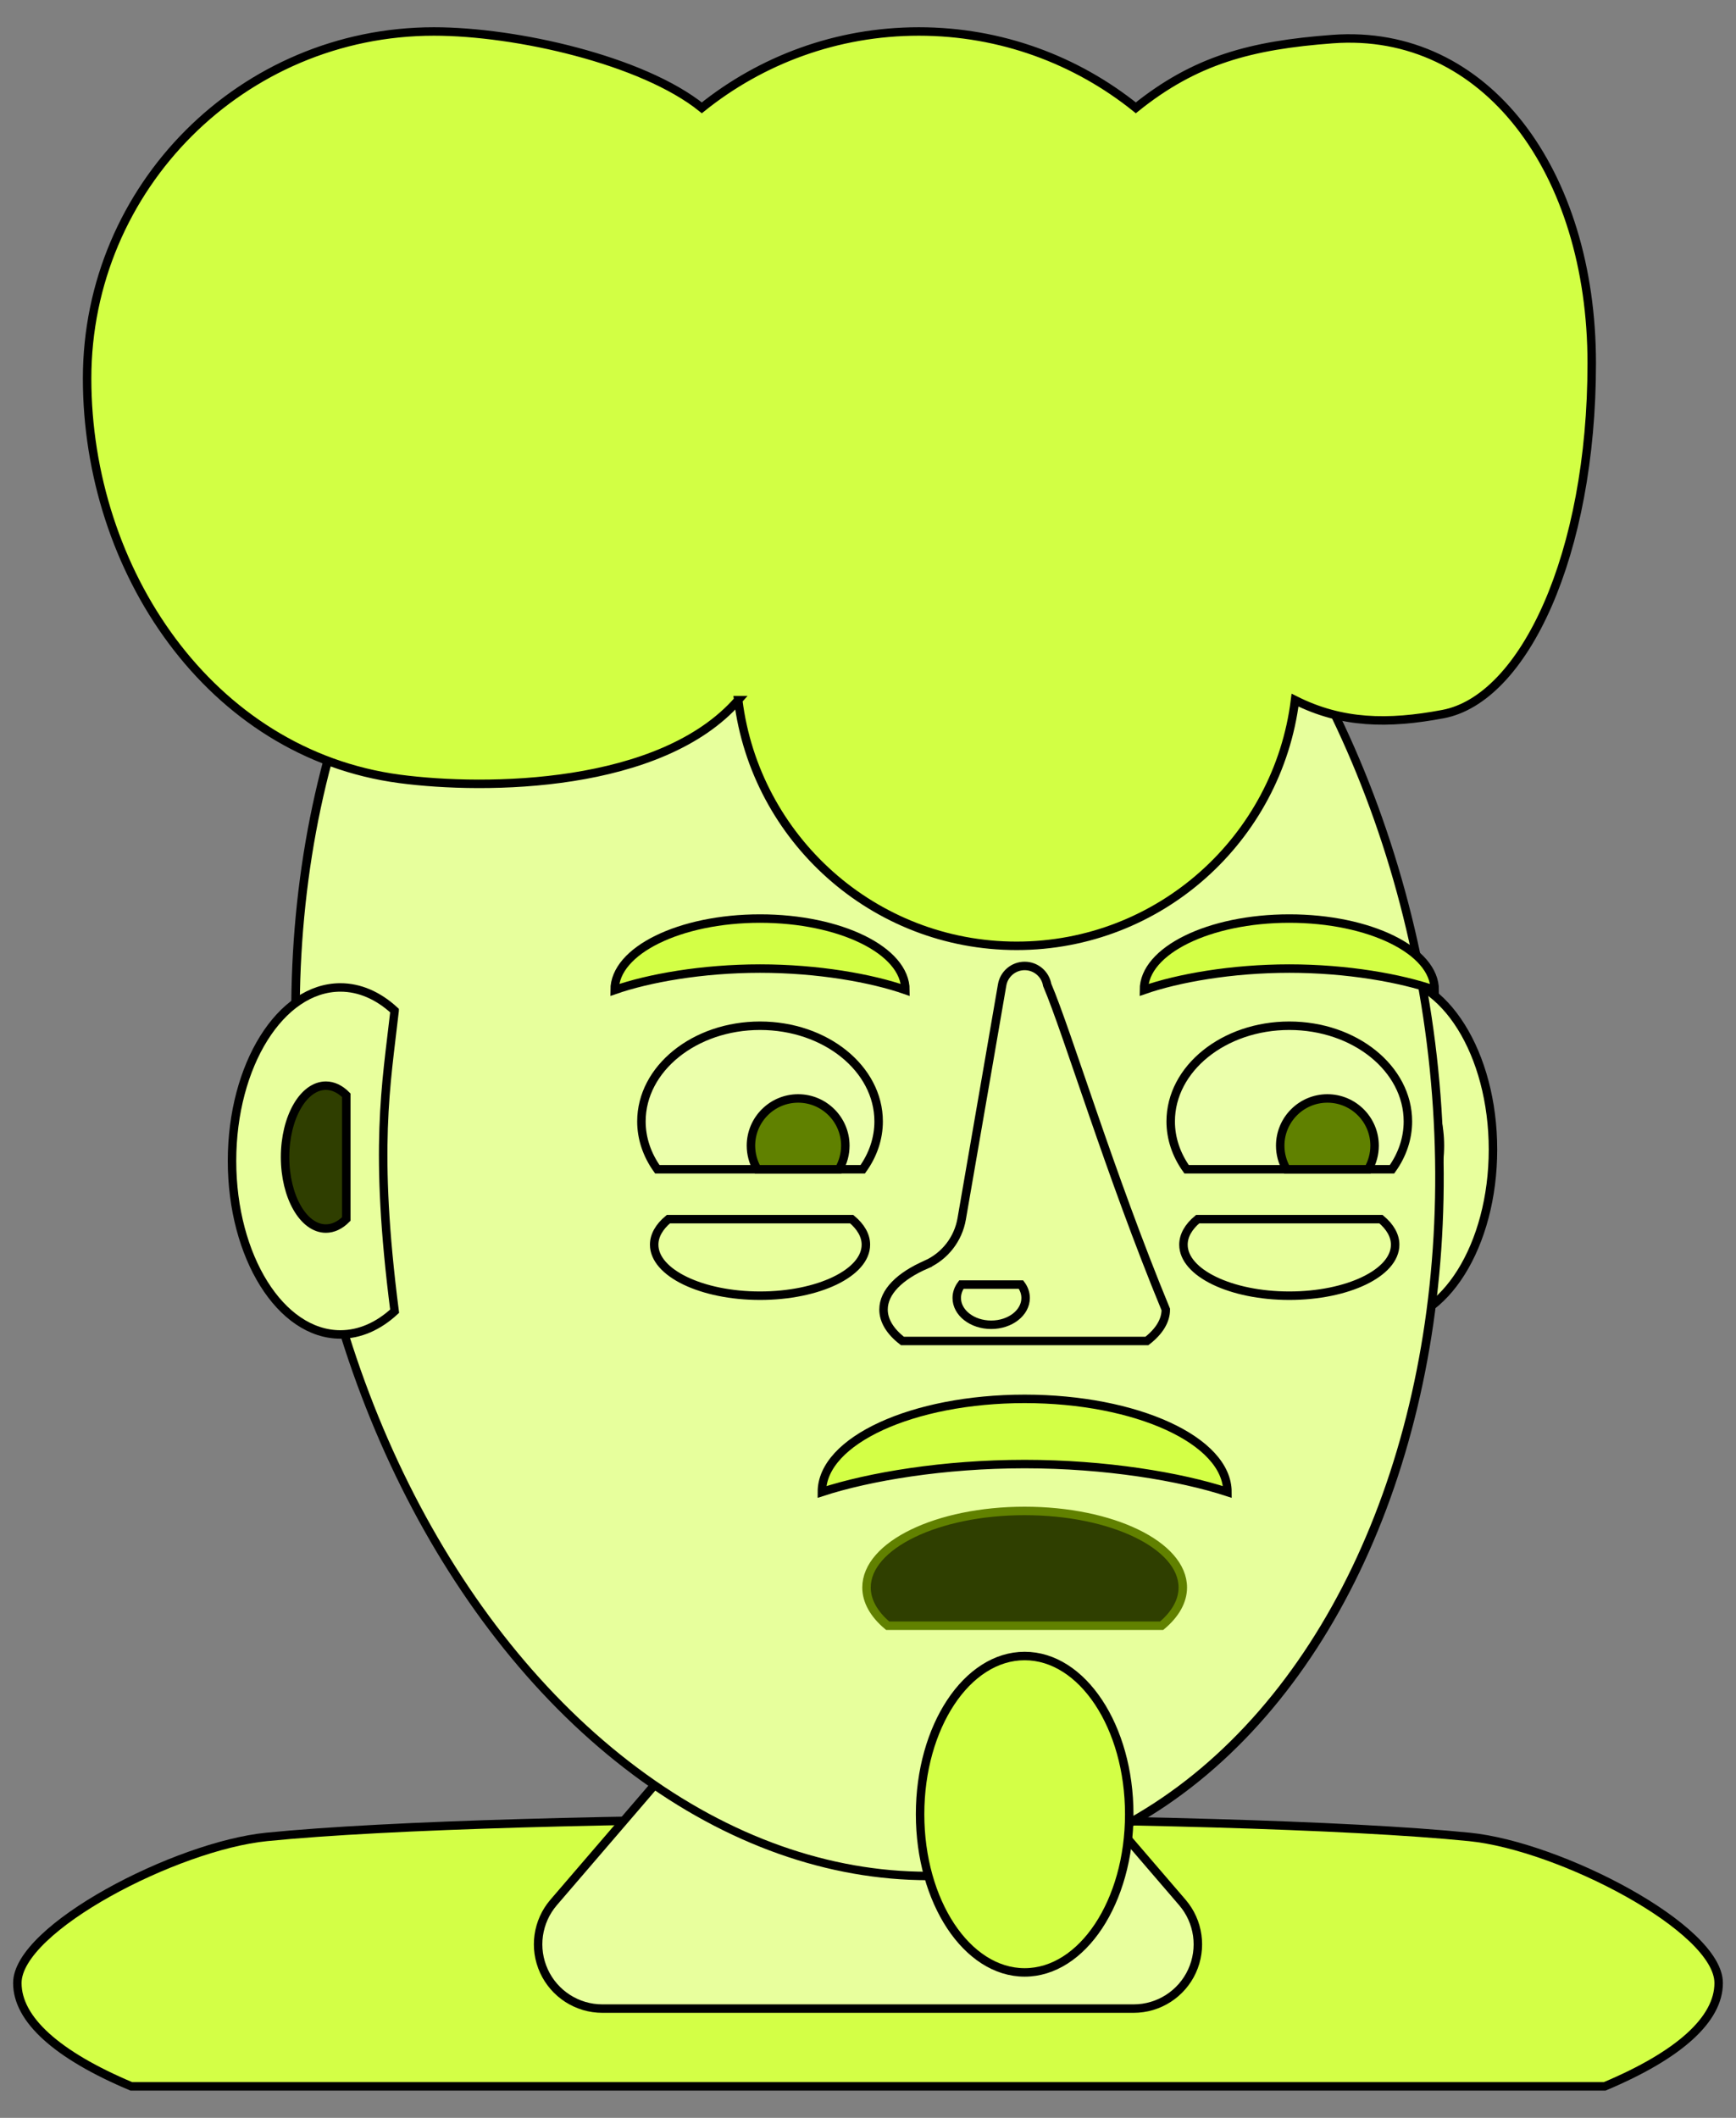 <?xml version="1.0" encoding="UTF-8"?>
<svg version="1.1" viewBox="-410 0 820 1e3" xmlns="http://www.w3.org/2000/svg" xmlns:xlink="http://www.w3.org/1999/xlink">
<rect x="-410" y="0" width="820" height="1e3" fill="#808080" stroke="none"/>
<path d="m347.98 985.13c35.266-14.832 53.832-31.656 53.832-48.783 0-25.875-74.946-64.69-117.69-68.988-114.32-11.498-453.92-11.498-568.24 0-42.74 4.298-117.69 43.113-117.69 68.988 0 17.127 18.566 33.951 53.832 48.783z" fill="#d3ff46" stroke="#000" stroke-width="4"/>
<use transform="matrix(-1 0 0 1 -5.2 -5.4)" width="100%" height="100%" fill="#e8ff9d" stroke="#000000" stroke-width="4" xlink:href="#a"/>
<path d="m0 725.53s91.997 107.04 148.48 172.76c7.729 8.993 9.512 21.665 4.564 32.442s-15.72 17.684-27.579 17.684h-250.94c-11.859 0-22.631-6.907-27.579-17.684s-3.165-23.449 4.564-32.442c56.488-65.725 148.48-172.76 148.48-172.76z" fill="#e8ff9d" stroke="#000" stroke-width="4"/>
<ellipse transform="matrix(1 0 .077 .997 0 0)" cx="-40.178" cy="518.66" rx="268.67" ry="369.79" fill="#e7ff9c" stroke="#000" stroke-width="4.006"/>
<g id="a" transform="translate(10.8 5.4)" fill="#e8ff9d" stroke="#000" stroke-width="4">
<path d="m-234.4 471.82c-7.784-7.191-16.614-10.977-25.602-10.977-28.261 0-51.205 36.711-51.205 81.928s22.944 81.928 51.205 81.928c8.988 0 17.818-3.786 25.602-10.976-9.857-76.871-3.993-106.58 0-141.9z"/>
<path d="m-257.23 511.75c-2.93-2.961-6.255-4.52-9.638-4.52-10.64 0-19.278 15.116-19.278 33.735s8.638 33.735 19.278 33.735c3.383 0 6.708-1.559 9.638-4.52z" fill="#2f3e00"/>
</g>
<path d="m27.515 597.08c8.82-3.943 15.096-12.02 16.737-21.541 6.031-34.645 19.107-110.48 19.107-110.48 0.893-5.179 5.385-8.963 10.641-8.963s9.748 3.784 10.641 8.963c9.601 22.506 29.537 89.097 56.026 153.28 0 5.208-3.081 10.324-8.932 14.834h-115.47c-5.851-4.51-8.932-9.626-8.932-14.834 0-8.332 7.736-15.866 20.182-21.257z" fill="#e8ff9d" stroke="#000" stroke-width="4"/>
<path d="m44.101 606.55c-1.428 1.924-2.179 4.105-2.179 6.326 0 6.982 7.288 12.65 16.265 12.65s16.265-5.668 16.265-12.65c0-2.221-0.751-4.402-2.179-6.326z" fill="#e8ff9d" stroke="#000" stroke-width="4"/>
<path d="m138.69 767.65c6.556-5.494 10.008-11.727 10.008-18.072 0-19.949-33.472-36.145-74.699-36.145s-74.699 16.196-74.699 36.145c0 6.345 3.452 12.578 10.008 18.072z" fill="#2f3f00" stroke="#618100" stroke-width="4"/>
<ellipse cx="74" cy="856.63" rx="49.398" ry="74.699" fill="#d3ff46" stroke="#000" stroke-width="4"/>
<path d="m169.78 704.49c0-24.271-42.919-43.976-95.783-43.976s-95.783 19.705-95.783 43.976c22.349-7.281 57.574-13.193 95.783-13.193s73.434 5.912 95.783 13.193z" fill="#d3ff46" stroke="#000" stroke-width="4"/>
<path d="m-61.304 330.59c-36.509 41.726-119.08 42.592-159.9 37.192-89.653-11.861-147.65-98.622-147.65-189.06 0-90.435 73.421-163.86 163.86-163.86 38.777 0 98.426 13.499 126.5 36.051 28.074-22.552 63.723-36.051 102.5-36.051s74.426 13.499 102.5 36.051c28.074-22.552 54.231-29.568 92.901-32.451 72.433-5.4 122.45 62.621 122.45 153.06 0 90.434-32.019 158.45-70.251 165.66-25.962 4.889-47.785 4.534-69.893-6.591-8.143 65.359-63.957 116.01-131.51 116.01-67.55 0-123.36-50.647-131.51-116.01z" fill="#d2ff44" stroke="#000" stroke-width="4"/>
<path d="m17.675 467.46c0-18.619-30.772-33.735-68.675-33.735s-68.675 15.116-68.675 33.735c16.024-5.586 41.28-10.121 68.675-10.121s52.651 4.535 68.675 10.121z" fill="#d3ff46" stroke="#000" stroke-width="4"/>
<path d="m-94.3 575.66c-4.389 3.663-6.699 7.818-6.699 12.048 0 13.299 22.404 24.096 50 24.096s50-10.797 50-24.096c0-4.23-2.31-8.385-6.699-12.048z" fill="#e8ff9d" stroke="#000" stroke-width="4"/>
<path d="m-2.482 552.1c4.917-6.868 7.506-14.659 7.506-22.59 0-24.936-25.103-45.181-56.024-45.181s-56.024 20.245-56.024 45.181c0 7.931 2.589 15.722 7.506 22.59z" fill="#ebffab" stroke="#000" stroke-width="4"/>
<path d="m-13.697 552.1c1.956-3.388 2.986-7.232 2.986-11.144 0-12.302-9.987-22.29-22.289-22.29s-22.289 9.988-22.289 22.29c0 3.912 1.03 7.756 2.986 11.144z" fill="#608100" stroke="#000" stroke-width="4"/>
<path d="m267.68 467.46c0-18.619-30.772-33.735-68.675-33.735s-68.675 15.116-68.675 33.735c16.024-5.586 41.28-10.121 68.675-10.121s52.651 4.535 68.675 10.121z" fill="#d3ff46" stroke="#000" stroke-width="4"/>
<path d="m155.7 575.66c-4.389 3.663-6.699 7.818-6.699 12.048 0 13.299 22.404 24.096 50 24.096s50-10.797 50-24.096c0-4.23-2.31-8.385-6.699-12.048z" fill="#e8ff9d" stroke="#000" stroke-width="4"/>
<path d="m247.52 552.1c4.917-6.868 7.506-14.659 7.506-22.59 0-24.936-25.103-45.181-56.024-45.181s-56.024 20.245-56.024 45.181c0 7.931 2.589 15.722 7.506 22.59z" fill="#ebffab" stroke="#000" stroke-width="4"/>
<path d="m236.3 552.1c1.956-3.388 2.986-7.232 2.986-11.144 0-12.302-9.987-22.29-22.289-22.29s-22.289 9.988-22.289 22.29c0 3.912 1.03 7.756 2.986 11.144z" fill="#608100" stroke="#000" stroke-width="4"/>
</svg>
